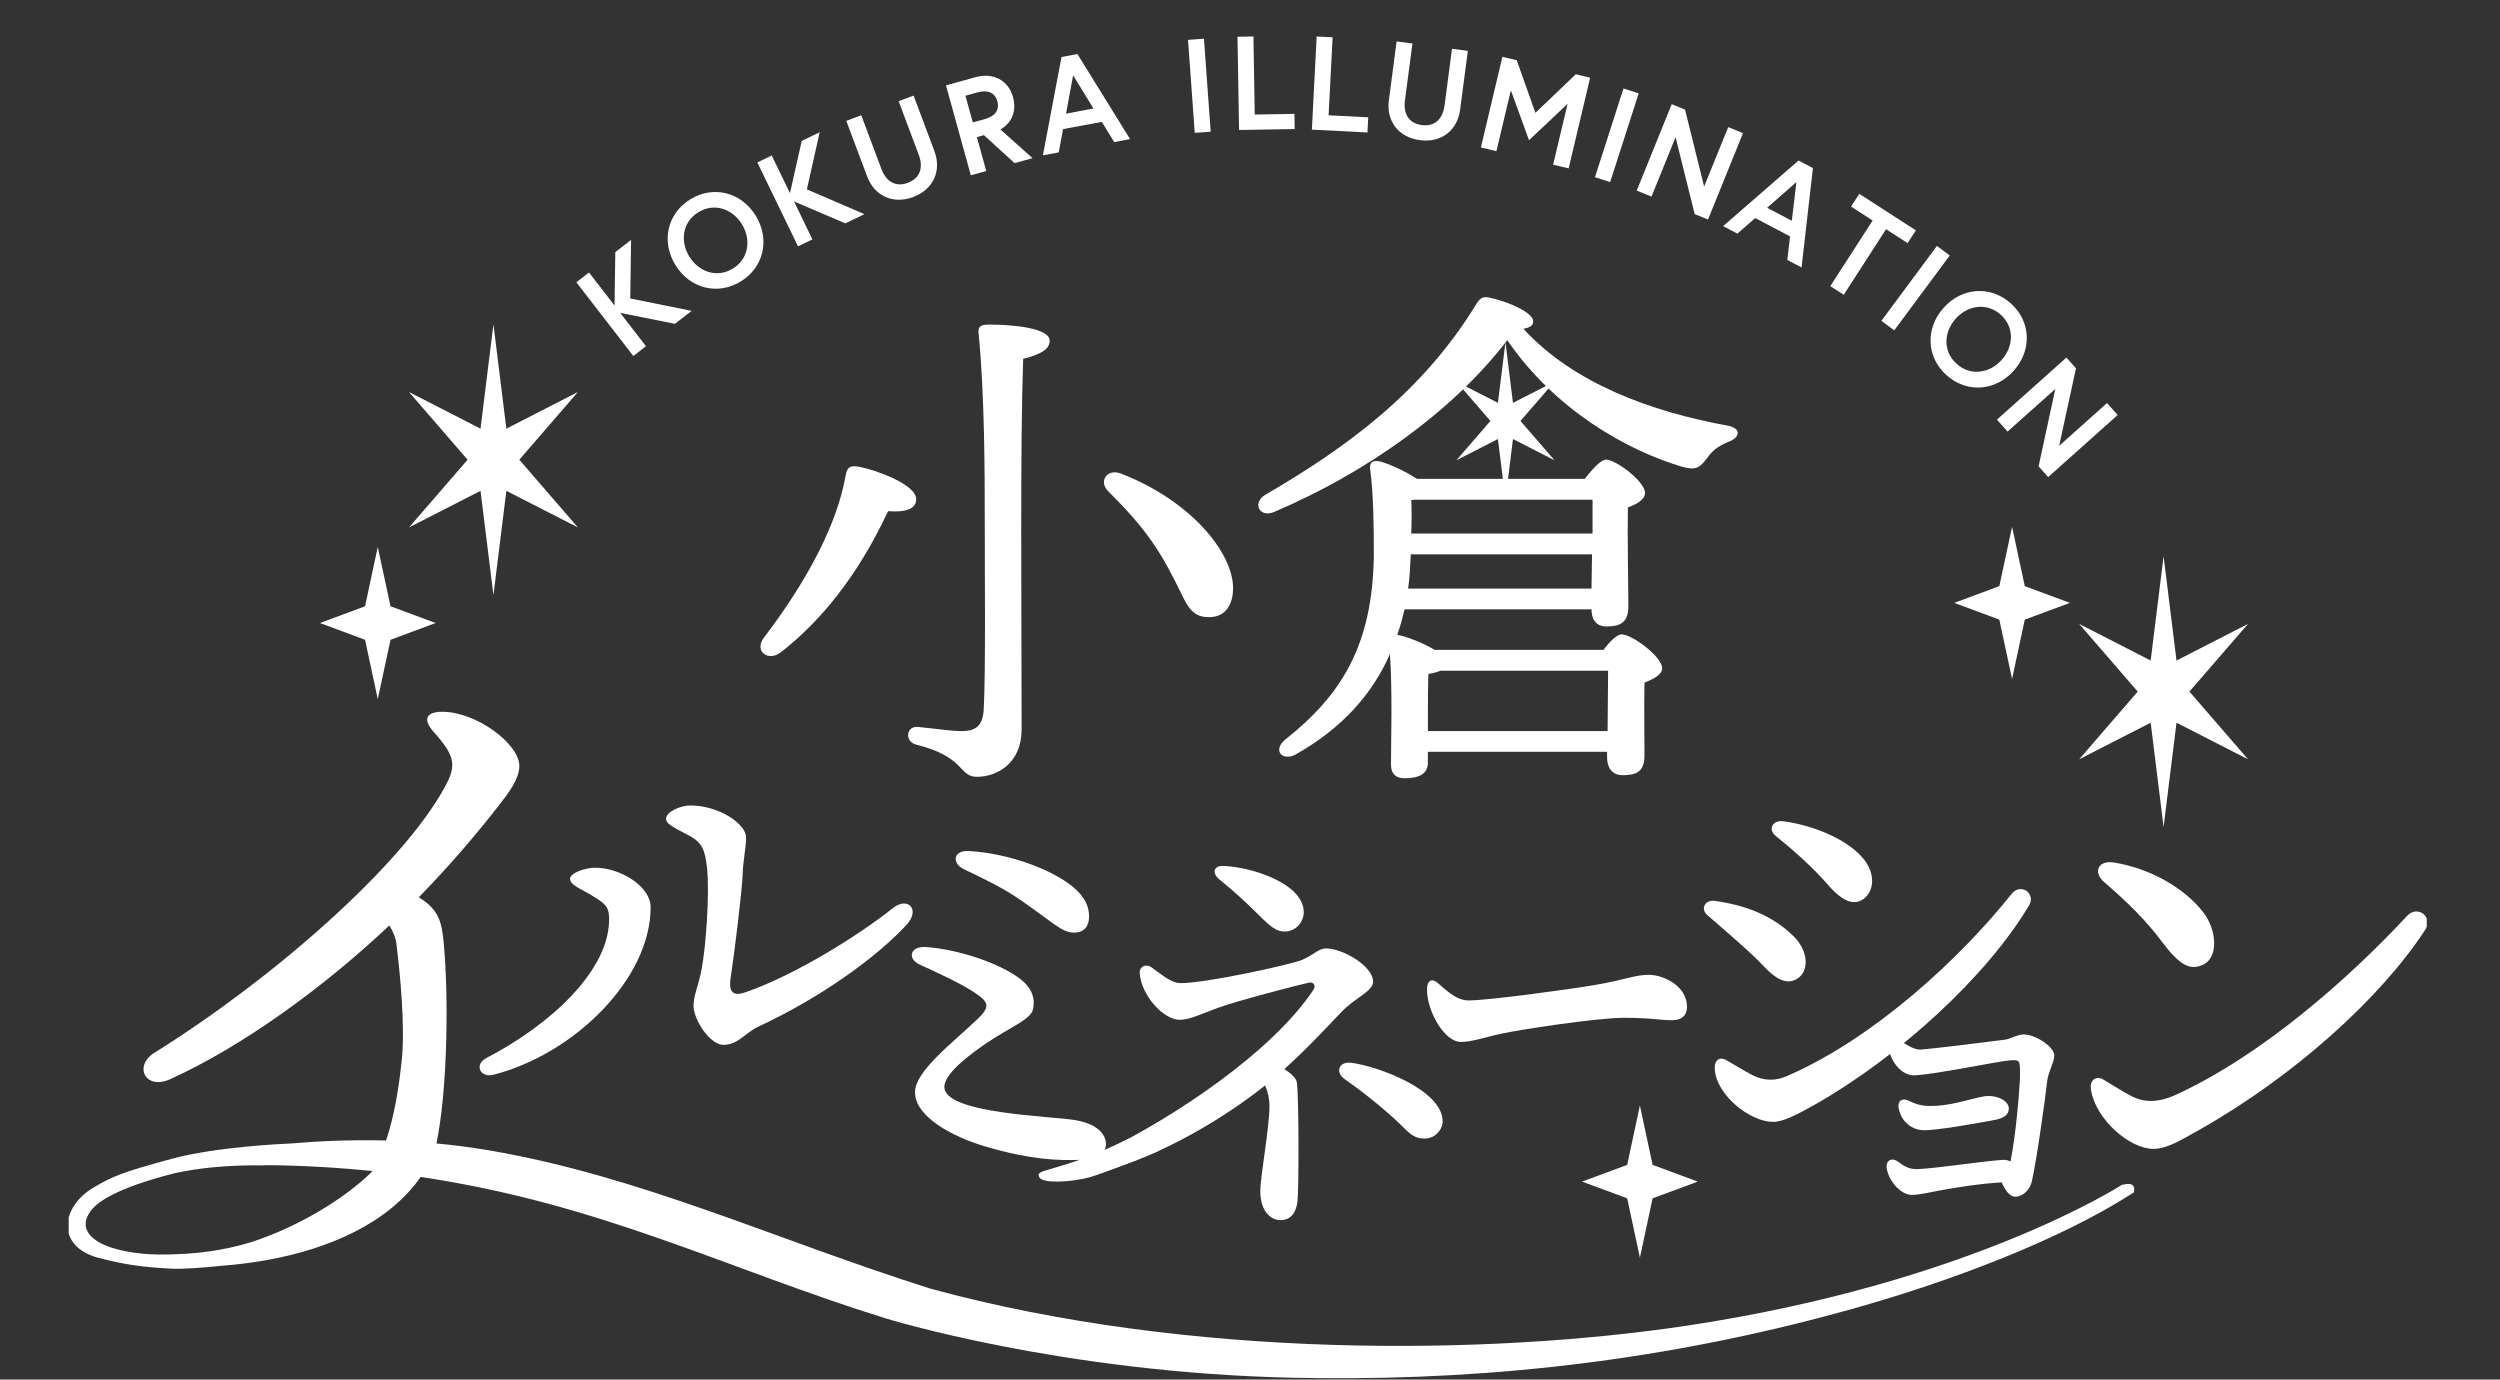 <svg width="386" height="213" viewBox="0 0 386 213" fill="none" xmlns="http://www.w3.org/2000/svg">
<rect x="0" y="0" width="386" height="213" fill="#333333" stroke="none"/>
<g clip-path="url(#clip0_864_2182)">
<path d="M132.8 72.108C135.043 72.511 141.461 74.756 141.461 77.081C141.461 78.369 140.254 79.165 137.126 78.924C134.641 84.138 129.752 93.529 120.609 100.675C118.606 102.276 116.355 100.514 117.963 98.43C124.702 89.602 129.269 80.855 130.556 73.468C130.797 72.1 131.28 71.787 132.8 72.1V72.108ZM162.071 52.603C162.071 53.89 160.785 54.687 157.978 55.411C157.496 68.89 157.737 94.012 157.737 112.793C157.657 117.847 153.965 119.939 150.837 119.939C147.95 119.939 149.156 116.889 141.453 114.966C139.611 114.483 139.933 112.077 141.694 112.238C144.34 112.48 146.824 112.882 148.433 112.882C150.676 112.882 151.722 112.077 151.883 109.591C152.204 103.974 152.043 87.921 152.043 79.656C152.043 73.798 152.043 60.794 151.078 51.323C150.998 50.358 151.561 50.116 152.687 50.116C156.619 50.116 162.071 50.679 162.071 52.603ZM173.145 73.146C183.888 77.323 190.386 85.346 190.386 90.801C190.386 93.288 189.26 95.291 186.695 95.291C184.853 95.291 183.808 94.567 182.682 92.242C179.152 84.935 177.069 81.805 171.054 75.786C169.614 74.345 170.893 72.253 173.137 73.138L173.145 73.146Z" fill="white"/>
<path d="M266.975 68.173C265.053 68.978 264.409 69.614 263.686 70.579C262.479 72.181 261.925 72.664 259.834 72.1C251.092 69.533 240.027 63.192 232.725 52.522C224.306 63.514 210.989 72.986 196.634 79.085C194.31 79.97 193.345 77.484 195.428 76.357C208.102 68.97 219.73 60.465 228.069 46.745C228.632 45.94 229.034 45.779 229.911 45.94C232.958 46.584 236.73 48.265 236.73 49.633C236.73 50.277 236.167 50.599 235.21 50.76C243.067 59.346 255.258 63.603 266.573 65.687C269.058 66.089 268.575 67.61 266.975 68.173ZM247.57 100.353C248.535 99.065 249.653 97.947 250.377 97.947C251.985 97.947 256.633 101.399 256.633 103.161C256.633 104.207 255.266 104.843 253.907 105.406C253.827 108.939 253.907 114.636 253.907 116.64C253.907 119.126 252.701 119.69 250.538 119.69C248.696 119.69 248.133 118.249 248.133 116.962V116.077H220.462V117.758C220.462 119.44 219.175 120.164 216.851 120.164C215.484 120.164 214.768 119.44 214.768 118.08C214.768 114.065 215.009 106.927 214.607 100.989C211.881 107.169 207.225 112.464 199.931 116.559C197.849 117.525 196.481 115.755 198.484 114.153C207.306 107.169 211.881 99.468 212.123 85.901C212.123 80.767 212.042 76.108 211.56 72.495C211.399 71.529 211.801 71.054 212.846 71.207C213.892 71.368 216.859 72.647 218.781 73.935H244.683C245.809 72.495 247.168 70.966 247.972 70.966C249.492 70.966 253.987 74.337 253.987 76.1C253.987 77.146 252.701 77.862 251.342 78.345C251.261 82.682 251.422 91.349 251.422 93.594C251.422 96.08 250.216 96.724 248.053 96.724C246.211 96.724 245.729 95.356 245.729 94.076H216.859C216.537 95.444 216.216 96.724 215.733 98.011C217.1 98.253 219.666 99.218 221.507 100.337H247.57V100.353ZM217.816 85.828C217.736 87.51 217.655 89.2 217.414 90.882H245.729L245.809 85.587H217.816V85.828ZM218.218 77.162L217.896 77.242C217.977 78.691 217.977 80.212 217.896 82.376H245.889V77.162H218.218ZM248.214 112.874C248.214 109.744 248.294 105.728 248.294 103.564H222.392C221.829 103.805 221.185 103.966 220.55 104.046C220.47 105.414 220.47 109.019 220.47 110.387V112.874H248.222H248.214Z" fill="white"/>
<path d="M77.055 124.317C73.83 128.453 69.697 133.393 64.655 138.543C65.161 138.849 65.563 139.147 65.965 139.453C67.678 140.966 68.185 142.277 68.482 145.303C69.287 153.575 69.158 168.269 67.316 176.927C66.665 180.001 66.062 180.508 63.85 180.508C60.827 180.508 58.342 179.824 59.444 176.581C60.36 173.877 61.317 170.457 62.025 163.77C62.596 158.379 61.735 150.05 61.229 145.914C61.124 144.804 60.722 143.895 60.119 142.889C49.737 152.674 37.233 161.654 26.344 166.595C22.412 168.413 20.594 164.575 23.827 162.555C42.58 150.855 62.234 133.401 68.692 121.5C70.509 118.169 70.308 116.76 66.979 113.027C65.161 111.007 65.869 109.896 68.289 109.896C73.533 109.896 80.183 114.837 80.183 118.265C80.183 120.285 78.47 122.506 77.055 124.317Z" fill="white"/>
<path d="M91.964 133.981C95.615 133.981 100.456 136.741 100.456 140.088C100.456 151.113 88.691 162.74 76.179 165.943C74.168 166.466 73.123 164.382 75.133 163.336C85.04 158.194 94.272 149.704 94.047 141.649C93.975 139.791 93.227 139.412 91.216 138.149C89.729 137.256 88.016 136.66 88.016 135.687C88.016 134.794 90.324 133.973 91.964 133.973V133.981ZM109.165 134.053C108.868 131.148 108.345 130.03 106.335 128.984C103.729 127.64 102.837 127.125 102.837 126.449C102.837 125.258 105.217 124.365 106.56 124.365C111.104 124.365 115.197 127.27 115.197 129.281C115.197 130.77 114.746 132.854 114.674 134.794C114.602 137.401 113.331 147.685 112.816 150.96C112.446 153.269 113.267 153.865 115.124 153.197C122.868 150.517 132.695 144.329 137.834 140.233C140.142 138.366 142.152 140.386 139.997 142.768C135.381 147.757 126.889 153.945 117.135 158.492C115.124 159.385 114.007 161.324 111.699 161.324C109.616 161.324 107.083 157.446 107.083 155.289C107.083 153.647 107.831 152.312 108.345 149.552C108.94 146.494 109.608 138.077 109.165 134.053Z" fill="white"/>
<path d="M152.438 160.97C150.274 162.459 145.811 165.589 145.811 167.826C145.811 172.003 162.417 172.3 166.141 172.968C169.864 173.636 170.829 175.503 170.756 176.766C170.684 178.11 169.269 179.003 166.961 179.076C163.238 179.229 158.919 179.003 152.293 177.064C146.929 175.503 141.276 172.373 141.276 168.647C141.276 165.444 146.857 161.196 150.877 157.398C152.735 155.611 152.888 154.863 150.652 153.374C148.57 151.958 145.514 150.542 141.943 148.9C140.158 148.079 140.375 146.068 142.989 146.22C147.974 146.591 154.303 148.683 157.512 151.137C159.667 152.779 159.82 154.637 159.45 155.981C159 157.47 155.727 158.741 152.454 160.97H152.438ZM164.058 135.792C167.628 138.029 168.151 140.04 168.151 141.529C168.151 143.018 167.403 143.991 165.843 143.991C163.977 143.991 162.868 142.648 157.729 139.075C154.971 137.135 151.995 135.719 148.867 134.231C146.857 133.265 147.227 131.253 149.535 131.398C154.971 131.696 160.632 133.635 164.058 135.792Z" fill="white"/>
<path d="M198.315 165.066C199.433 165.815 200.173 166.482 200.253 167.223C200.551 169.902 200.551 183.687 200.326 185.554C200.101 187.268 199.28 188.386 197.72 188.386C196.16 188.386 194.592 186.97 194.592 183.912C194.592 181.603 196.007 174.151 196.007 170.723C196.007 169.677 195.782 168.639 195.34 167.593C191.022 171.021 182.232 177.128 171.738 180.484C169.205 181.305 168.312 178.77 170.692 177.652C180.897 172.662 196.233 162.676 202.787 152.835C203.237 152.167 202.787 151.572 202.119 151.716C200.334 152.087 190.652 154.621 187.893 155.667C185.288 156.633 183.647 157.454 182.16 157.454C179.554 157.454 176.201 153.583 175.976 150.3C175.903 149.254 176.868 148.739 177.761 149.335C179.176 150.3 180.736 151.797 182.304 151.797C186.253 151.797 199.136 148.964 200.993 148.224C202.779 147.476 203.599 146.438 204.717 146.438C207.394 146.438 212.01 149.198 212.01 151.58C212.01 153.068 209.107 154.114 207.097 156.271C204.934 158.508 202.031 161.711 198.307 165.066H198.315ZM188.939 133.699C193.627 133.925 201.299 136.532 201.299 140.853C201.299 142.342 200.109 143.83 198.323 143.83C197.133 143.83 196.241 143.163 194.528 141.449C192.67 139.59 190.507 137.57 188.271 135.784C187.009 134.737 187.451 133.619 188.939 133.699ZM222.746 173.113C222.746 174.376 221.628 175.793 219.988 175.793C217.824 175.793 217.382 174.529 214.552 172.067C212.244 170.055 210.088 168.341 207.628 166.627C206.14 165.581 206.663 163.867 208.593 164.093C212.839 164.616 222.738 168.341 222.738 173.105L222.746 173.113Z" fill="white"/>
<path d="M226.767 154.468C229.758 154.468 242.343 152.754 246.243 152.086C251.044 151.265 252.339 150.517 254.599 150.517C256.858 150.517 260.469 152.231 260.469 155.434C260.469 156.552 259.906 157.518 258.153 157.518C256.062 157.518 254.993 157.148 250.755 157.148C246.517 157.148 234.438 159.007 231.785 159.61C229.243 160.133 227.378 160.873 225.52 160.873C223.092 160.873 220.325 156.255 220.325 152.754C220.325 151.491 221.001 150.968 221.909 151.708C223.26 152.827 224.788 154.468 226.767 154.468Z" fill="white"/>
<path d="M264.764 139.099C269.605 139.767 273.77 141.408 276.979 144.611C279.214 146.848 279.287 149.753 277.727 150.944C276.167 152.135 274.454 151.467 272.291 149.157C270.505 147.218 267.08 144.313 263.581 141.263C262.536 140.37 263.211 138.882 264.772 139.099H264.764ZM270.57 166C272.355 166.893 274.14 166.965 276.078 166.072C289.484 160.19 302.664 147.966 310.625 137.98C312.04 136.266 314.348 137.98 313.303 139.767C306.749 150.791 293.199 163.167 280.244 170.538C277.711 171.954 275.403 173.218 273.762 173.218C270.264 173.218 264.973 169.122 264.756 165.026C264.683 163.682 265.503 163.087 266.541 163.682C267.578 164.278 269.516 165.468 270.562 165.992L270.57 166ZM275.338 126.803C279.81 127.399 284.868 129.41 287.473 132.315C289.709 134.778 289.411 137.683 287.626 138.873C286.283 139.767 284.57 139.324 282.19 136.564C280.252 134.327 277.646 131.873 274.221 129.113C272.878 128.066 273.698 126.578 275.338 126.803Z" fill="white"/>
<path d="M317.179 162.974C317.179 164.052 316.158 165.645 316.045 167.231C315.82 169.387 314.453 179.212 313.721 182.391C313.44 183.695 312.306 184.773 311.172 184.773C310.376 184.773 309.636 183.92 309.073 182.56C305.784 182.729 301.642 183.413 299.825 183.751C298.176 184.033 296.48 184.491 295.169 184.491C293.52 184.491 291.598 182.391 291.309 180.347C291.14 179.156 292.105 178.641 293.07 179.381C294.091 180.122 294.775 180.516 296.021 180.516C298.86 180.403 305.044 179.438 308.952 179.1C309.459 179.043 309.974 179.1 310.424 179.325C311.276 175.237 311.952 167.174 311.896 165.299C311.839 163.762 311.839 163.65 310.424 163.706C308.663 163.819 298.739 165.919 295.563 166.032C293.746 166.088 291.928 164.1 291.59 161.718C291.421 160.697 292.218 160.182 293.183 160.64C294.204 161.091 295.338 162.113 296.584 162.056C297.718 162 307.079 160.865 309.636 160.519C310.488 160.35 311.453 159.779 312.306 159.723C314.123 159.61 317.187 161.598 317.187 162.958L317.179 162.974ZM293.126 170.916C293.014 169.894 293.81 169.443 294.831 170.007C295.627 170.401 296.423 170.691 297.501 170.747C300.959 170.916 304.256 169.612 306.355 169.275C308.172 168.993 310.159 169.902 310.159 171.149C310.159 172.115 309.419 172.686 307.722 172.968C305.567 173.362 298.812 174.618 296.825 174.497C294.895 174.384 293.368 172.847 293.134 170.924L293.126 170.916Z" fill="white"/>
<path d="M329.073 169.234C330.995 170.224 333.15 170.304 335.868 169.073C349.209 162.982 362.719 151.04 371.661 141.408C373.262 139.678 375.738 141.569 374.46 143.548C367.665 154.001 354.243 166.192 339.463 174.505C336.825 175.985 334.589 177.386 332.506 177.386C328.751 177.386 323.556 172.775 322.84 168.244C322.599 166.764 323.637 166.023 324.754 166.683C325.872 167.343 327.955 168.655 329.065 169.234H329.073ZM326.435 133.176C332.346 134.166 337.38 137.296 340.098 140.748C342.333 143.548 342.575 147.91 340.098 148.98C338.184 149.801 336.664 149.23 333.705 145.278C331.308 142.068 328.429 139.267 324.915 136.218C323.074 134.657 323.958 132.758 326.435 133.176Z" fill="white"/>
<path d="M329.25 182.954C328.775 182.616 327.593 182.954 327.593 182.954C327.593 182.954 304.24 198.098 260.469 204.681C229.847 209.284 183.72 209.895 143.624 198.959C119.33 191.251 98.977 181.634 75.535 177.619C64.494 175.728 53.839 175.792 44.977 176.549C43.658 176.605 33.365 177.072 26.585 178.899C18.729 181.015 17.297 181.707 14.82 183.139C9.4 186.092 8.451 192.385 15.198 194.212C15.198 194.212 15.207 194.212 15.214 194.212C19.034 195.202 21.704 195.628 26.2 195.869C28.202 195.982 31.386 195.733 34.306 195.427C36.541 195.258 38.777 194.984 40.988 194.59C41.101 194.574 41.173 194.566 41.173 194.566H41.141C50.904 192.82 60.007 188.804 64.952 181.723C92.825 185.859 112.43 195.998 136.612 203.514C136.612 203.514 163.752 211.979 199.803 212.728C224.459 213.243 253.698 211.183 286.275 202.017C301.337 197.777 318.233 191.387 329.467 184.105C329.467 184.105 329.708 183.276 329.234 182.946L329.25 182.954ZM38.68 191.814C37.691 192.128 33.751 193.278 28.877 193.568C26.529 193.705 24.768 193.737 23.216 193.657C22.348 193.608 21.527 193.528 20.763 193.423C20.482 193.383 20.2 193.335 19.911 193.286C14.233 192.321 11.861 189.85 14.008 186.962C15.424 185.062 19.099 183.485 22.798 182.318C24.237 181.86 25.685 181.466 27.004 181.136C34.49 179.502 42.13 180.001 42.13 180.001L40.248 179.88C46.384 179.929 52.118 180.258 57.53 180.814C53.42 184.934 46.143 189.416 38.688 191.822L38.68 191.814Z" fill="white"/>
<path d="M174.303 175.792C163.133 181.305 159.611 180.283 160.487 181.795C161.074 182.809 165.634 182.479 168.151 181.795C170.668 181.111 178.854 177.724 178.854 177.724L174.303 175.801V175.792Z" fill="white"/>
<path d="M232.444 52.844L233.602 62.202L240.019 58.919L234.76 64.995L240.019 71.07L233.602 67.787L232.444 77.145L231.278 67.787L224.861 71.07L230.12 64.995L224.861 58.919L231.278 62.202L232.444 52.844Z" fill="white"/>
<path d="M94.883 47.171L95.004 38.923L97.441 37.04L97.312 46.085L106.793 48L104.212 49.995L95.768 48.314L99.74 53.456L97.786 54.968L88.989 43.582L90.943 42.069L94.891 47.179L94.883 47.171Z" fill="white"/>
<path d="M116.676 33.29C118.912 36.911 117.963 41.24 114.392 43.445C110.822 45.65 106.528 44.556 104.292 40.934C102.056 37.313 103.005 32.976 106.576 30.779C110.146 28.575 114.441 29.669 116.676 33.29ZM114.545 34.61C113.09 32.244 110.275 31.254 107.814 32.775C105.353 34.296 104.976 37.257 106.439 39.623C107.895 41.989 110.709 42.978 113.17 41.458C115.631 39.937 116.009 36.975 114.545 34.61Z" fill="white"/>
<path d="M121.976 29.814L123.785 21.759L126.559 20.415L124.581 29.242L133.467 33.065L130.524 34.489L122.603 31.109L125.434 36.959L123.214 38.038L116.934 25.082L119.153 24.004L121.968 29.814H121.976Z" fill="white"/>
<path d="M138.751 15.627L141.059 14.758L144.275 23.344C145.385 26.305 144.171 29.226 141.002 30.417C137.826 31.608 135.003 30.208 133.886 27.247L130.669 18.661L132.977 17.791C132.977 17.791 134.416 21.646 136.089 26.088C136.813 28.011 138.252 28.945 140.182 28.22C142.088 27.504 142.587 25.846 141.863 23.923C140.198 19.473 138.751 15.627 138.751 15.627Z" fill="white"/>
<path d="M146.061 13.181L150.612 11.917C153.362 11.153 155.703 12.424 156.402 14.967C156.981 17.051 156.306 18.942 154.464 19.988L159.426 24.422L156.651 25.187L151.915 20.866L150.829 21.171L152.277 26.402L149.896 27.062L146.061 13.189V13.181ZM153.99 15.635C153.612 14.267 152.47 13.841 150.942 14.259L149.06 14.782L150.202 18.902L152.084 18.379C153.612 17.953 154.368 17.003 153.99 15.635Z" fill="white"/>
<path d="M163.889 8.803L166.357 8.345L174.48 21.477L172.035 21.936L170.121 18.822L164.138 19.932L163.471 23.529L161.026 23.98L163.897 8.803H163.889ZM164.588 17.542L168.834 16.754L165.69 11.628L164.596 17.542H164.588Z" fill="white"/>
<path d="M183.43 6.156L185.891 5.979L186.928 20.335L184.468 20.512L183.43 6.156Z" fill="white"/>
<path d="M191.062 5.673L193.53 5.633L193.731 17.687L199.859 17.582L199.899 19.924L191.311 20.069L191.07 5.673H191.062Z" fill="white"/>
<path d="M203.293 5.633L205.754 5.762L205.135 17.8L211.254 18.113L211.134 20.455L202.553 20.013L203.293 5.633Z" fill="white"/>
<path d="M224.193 7.532L226.638 7.854L225.44 16.947C225.029 20.085 222.585 22.089 219.223 21.638C215.862 21.196 214.028 18.629 214.439 15.49L215.637 6.397L218.081 6.719C218.081 6.719 217.543 10.799 216.923 15.507C216.658 17.542 217.494 19.047 219.529 19.313C221.547 19.578 222.762 18.347 223.035 16.311C223.654 11.604 224.193 7.524 224.193 7.524V7.532Z" fill="white"/>
<path d="M234.181 9.294L237.068 17.421L243.3 11.467L245.52 11.998L242.199 25.999L239.802 25.428L242.038 16.029L236.079 21.646L233.28 13.945L231.045 23.344L228.648 22.773L231.97 8.771L234.189 9.302L234.181 9.294Z" fill="white"/>
<path d="M250.667 13.656L253.015 14.412L248.608 28.116L246.26 27.36L250.667 13.656Z" fill="white"/>
<path d="M260.172 16.923L263.115 28.808L266.838 19.627L269.122 20.552L263.718 33.894L261.659 33.057L258.708 21.188L254.993 30.353L252.709 29.428L258.113 16.086L260.172 16.923Z" fill="white"/>
<path d="M277.695 24.784L279.914 25.951L278.161 41.296L275.958 40.138L276.384 36.501L271.004 33.668L268.254 36.074L266.05 34.915L277.695 24.784ZM272.837 32.075L276.657 34.086L277.365 28.116L272.846 32.075H272.837Z" fill="white"/>
<path d="M289.13 34.046L285.801 31.898L287.071 29.926L295.805 35.567L294.534 37.539L291.205 35.39L284.675 45.513L282.6 44.177L289.13 34.054V34.046Z" fill="white"/>
<path d="M299.061 37.973L301.039 39.446L292.467 51.009L290.489 49.536L299.061 37.973Z" fill="white"/>
<path d="M310.963 57.197C308.148 60.392 303.733 60.738 300.589 57.97C297.445 55.194 297.236 50.768 300.05 47.573C302.865 44.379 307.28 44.032 310.424 46.801C313.568 49.577 313.777 54.002 310.963 57.197ZM309.089 55.539C310.922 53.455 311.051 50.478 308.88 48.563C306.709 46.648 303.773 47.155 301.932 49.231C300.098 51.315 299.962 54.292 302.141 56.207C304.312 58.123 307.247 57.616 309.089 55.539Z" fill="white"/>
<path d="M320.532 56.867L317.935 68.833L325.325 62.234L326.966 64.077L316.238 73.661L314.759 72.003L317.34 60.054L309.966 66.636L308.325 64.793L319.053 55.209L320.532 56.867Z" fill="white"/>
<path d="M76.186 50.076L78.181 66.186L89.222 60.529L80.183 70.981L89.222 81.434L78.181 75.785L76.186 91.887L74.192 75.785L63.151 81.434L72.198 70.981L63.151 60.529L74.192 66.186L76.186 50.076Z" fill="white"/>
<path d="M334.058 85.876L336.053 101.986L347.094 96.329L338.047 106.782L347.094 117.235L336.053 111.586L334.058 127.688L332.064 111.586L321.023 117.235L330.062 106.782L321.023 96.329L332.064 101.986L334.058 85.876Z" fill="white"/>
<path d="M58.326 84.452L60.296 93.609L67.26 96.193L60.296 98.784L58.326 107.941L56.364 98.784L49.4 96.193L56.364 93.609L58.326 84.452Z" fill="white"/>
<path d="M310.665 81.338L312.627 90.503L319.592 93.086L312.627 95.669L310.665 104.827L308.695 95.669L301.731 93.086L308.695 90.503L310.665 81.338Z" fill="white"/>
<path d="M253.2 170.69L255.162 179.856L262.134 182.439L255.162 185.022L253.2 194.187L251.238 185.022L244.266 182.439L251.238 179.856L253.2 170.69Z" fill="white"/>
</g>
<defs>
<clipPath id="clip0_864_2182">
<rect width="364.084" height="207.339" fill="white" transform="translate(10.604 5.661)"/>
</clipPath>
</defs>
</svg>
